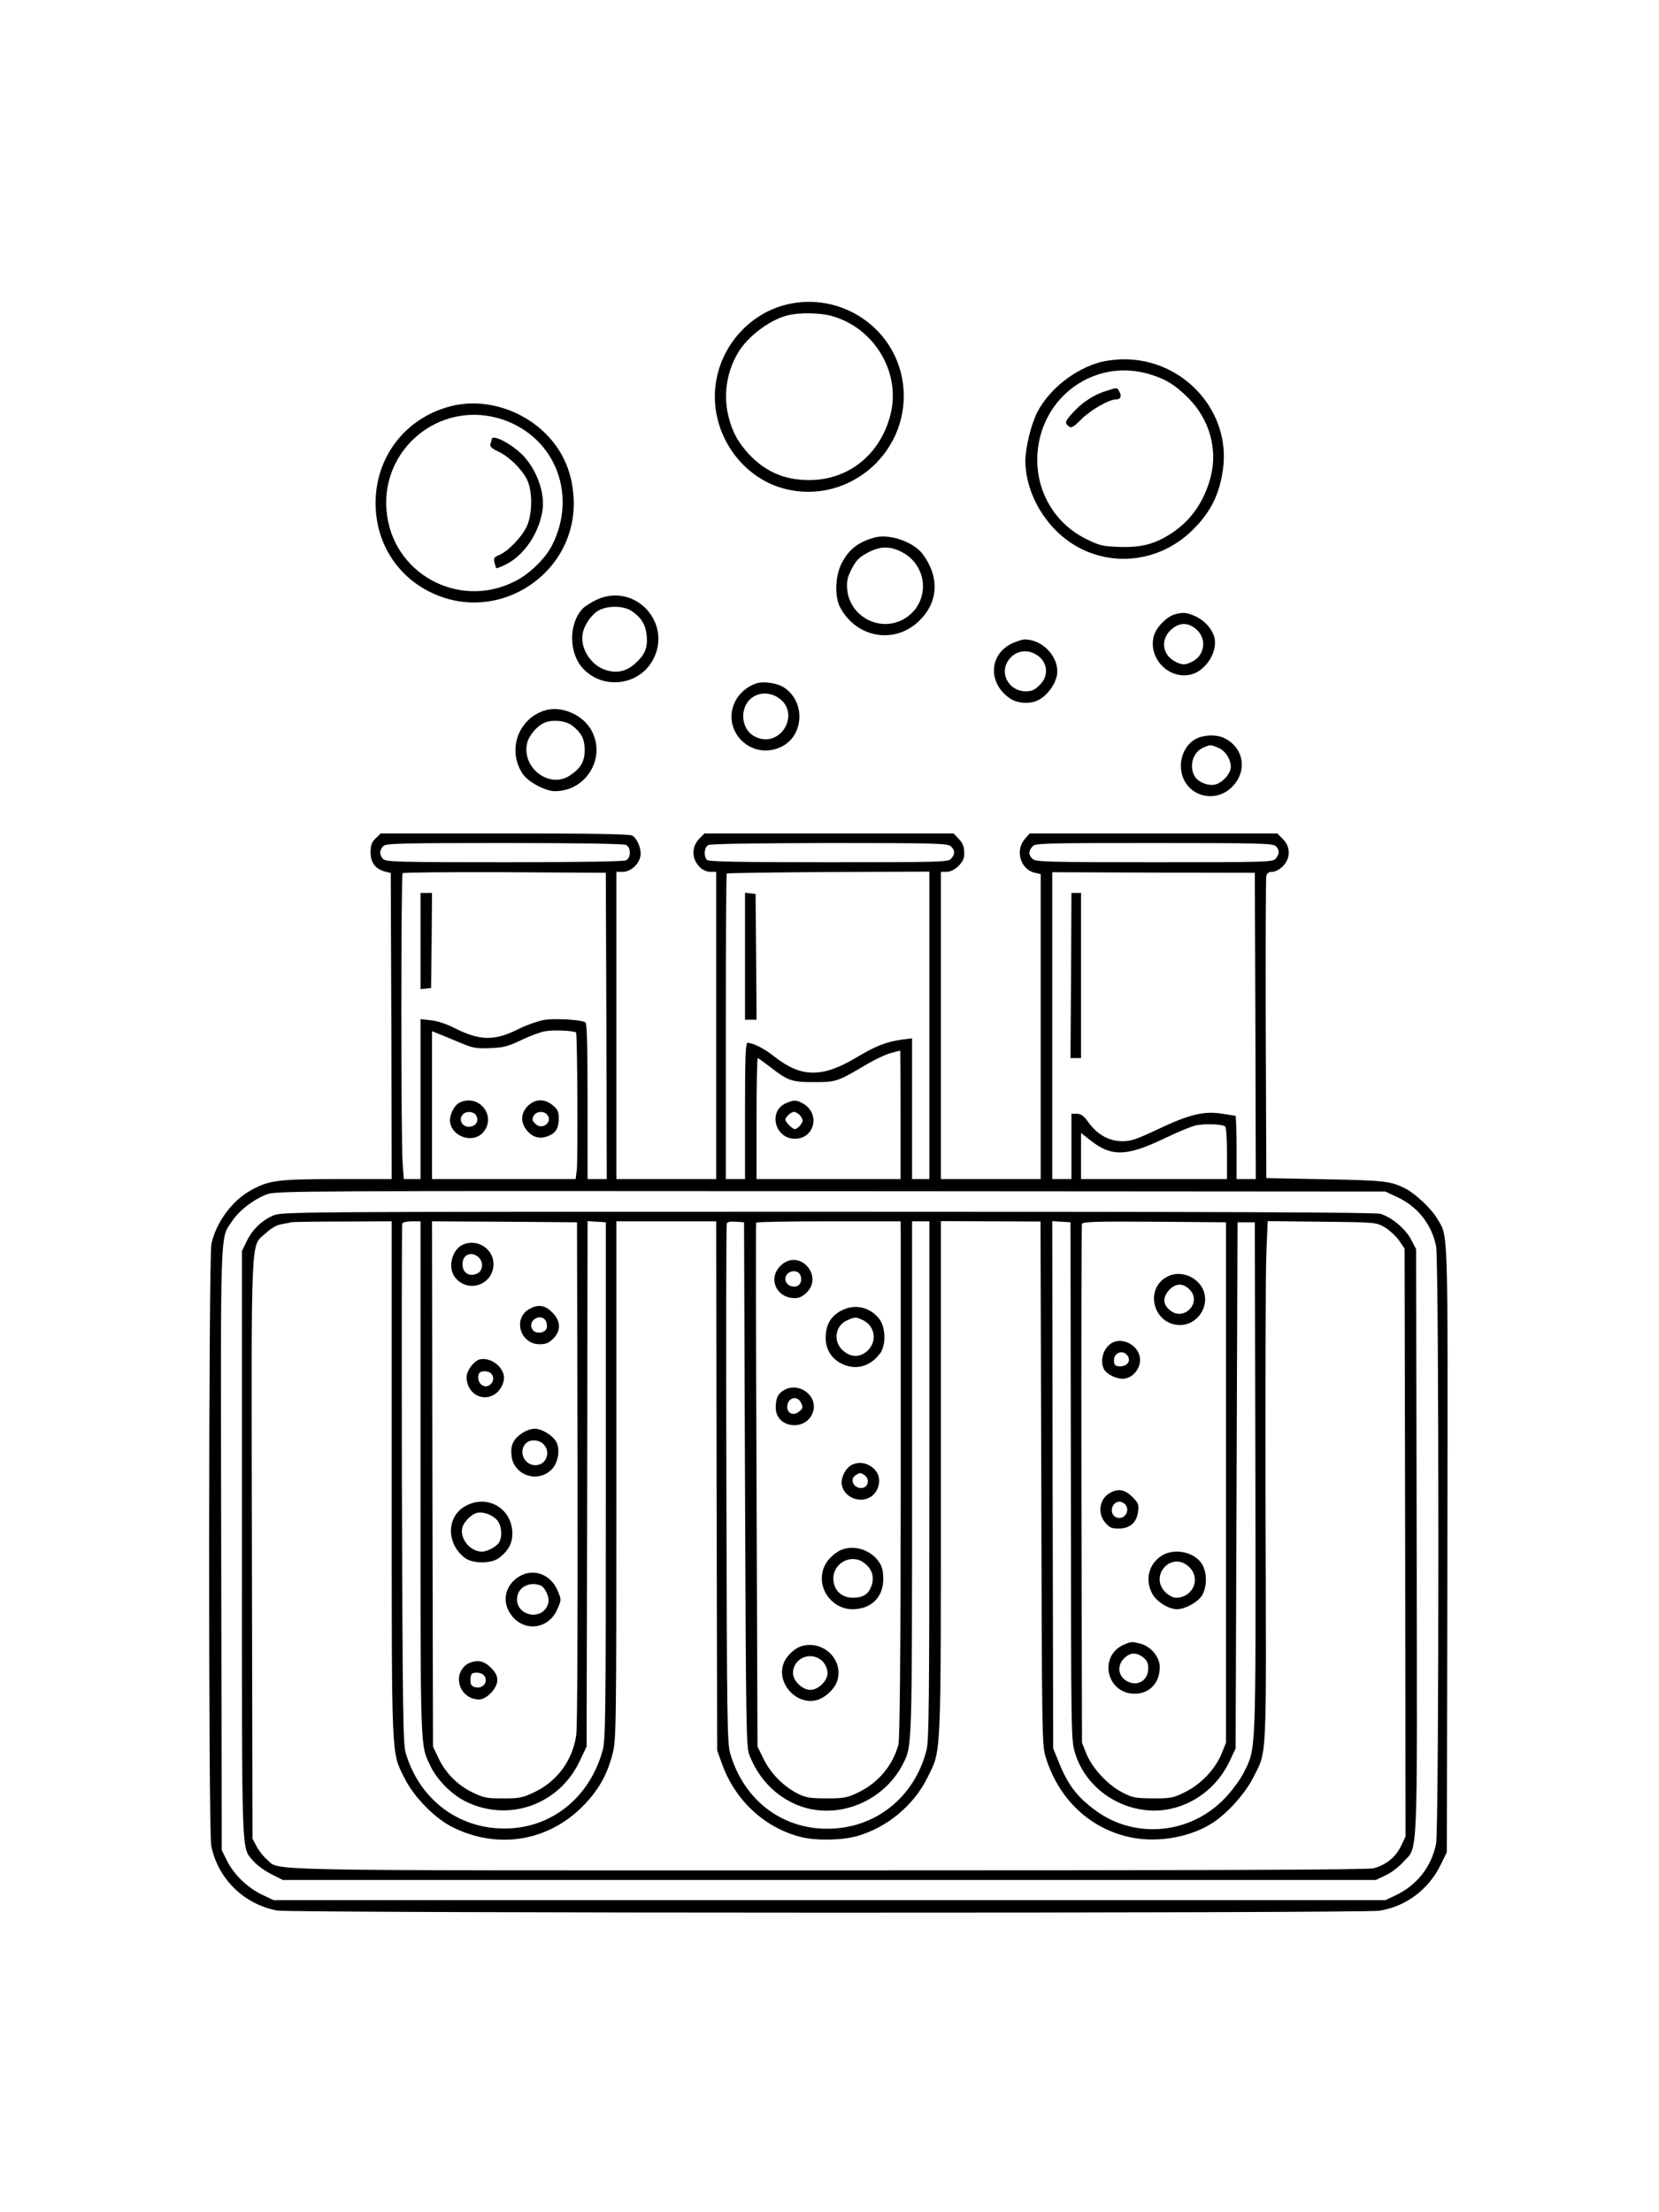 <?xml version="1.0" standalone="no"?>
<!DOCTYPE svg PUBLIC "-//W3C//DTD SVG 20010904//EN"
 "http://www.w3.org/TR/2001/REC-SVG-20010904/DTD/svg10.dtd">
<svg version="1.0" xmlns="http://www.w3.org/2000/svg"
 width="864pt" height="1152pt" viewBox="0 0 864 1152"
 preserveAspectRatio="xMidYMid meet">

<g transform="translate(0,1152) scale(0.1,-0.1)"
fill="#000000" stroke="none">
<path d="M4096 9934 c-188 -46 -336 -207 -367 -403 -40 -246 119 -494 356
-556 344 -89 669 205 616 558 -43 283 -323 469 -605 401z m230 -58 c228 -60
370 -299 310 -521 -54 -204 -219 -335 -421 -335 -128 0 -226 42 -313 133 -57
62 -86 113 -107 194 -29 111 -12 234 48 335 51 87 168 175 264 197 58 14 162
12 219 -3z"/>
<path d="M5733 9635 c-136 -37 -267 -140 -330 -260 -33 -64 -63 -186 -63 -257
1 -121 56 -252 149 -350 196 -209 521 -211 726 -4 91 91 136 182 154 311 43
302 -205 577 -519 574 -36 0 -89 -7 -117 -14z m258 -65 c82 -25 128 -54 196
-121 111 -110 156 -267 118 -413 -33 -126 -101 -225 -201 -291 -87 -58 -160
-77 -275 -73 -87 3 -103 7 -172 41 -180 89 -279 280 -250 482 41 283 315 459
584 375z"/>
<path d="M5763 9485 c-63 -19 -124 -58 -171 -109 -46 -50 -49 -58 -26 -76 13
-11 23 -6 67 38 50 49 143 102 179 102 24 0 31 16 18 40 -12 23 -11 23 -67 5z"/>
<path d="M2353 9406 c-237 -58 -397 -261 -397 -506 0 -202 108 -377 286 -464
357 -175 772 103 745 499 -7 96 -33 176 -82 250 -118 177 -349 270 -552 221z
m232 -61 c294 -77 430 -389 290 -665 -36 -70 -118 -150 -195 -188 -294 -148
-640 44 -667 370 -27 316 265 562 572 483z"/>
<path d="M2560 9231 c0 -5 -3 -16 -6 -25 -4 -11 7 -21 40 -37 55 -25 120 -88
149 -143 31 -58 31 -182 0 -248 -25 -54 -97 -129 -143 -148 -27 -11 -30 -17
-25 -39 4 -14 8 -28 10 -30 2 -1 25 7 50 20 97 49 174 165 191 286 13 102 -44
238 -130 307 -66 54 -136 83 -136 57z"/>
<path d="M4555 8721 c-86 -24 -135 -62 -172 -135 -33 -64 -37 -170 -9 -226 85
-164 289 -198 416 -70 98 97 103 227 15 345 -47 63 -173 107 -250 86z m130
-70 c155 -70 164 -279 16 -358 -124 -65 -277 19 -289 159 -3 44 1 62 25 108
23 44 39 59 82 82 62 33 109 35 166 9z"/>
<path d="M3105 8396 c-27 -13 -60 -34 -72 -47 -73 -80 -71 -233 5 -312 102
-108 283 -88 358 39 114 194 -88 416 -291 320z m185 -58 c50 -34 72 -71 78
-127 6 -63 -9 -101 -59 -145 -45 -42 -95 -53 -152 -36 -80 24 -138 116 -122
193 10 48 49 101 86 120 50 25 129 22 169 -5z"/>
<path d="M6116 8320 c-42 -13 -95 -68 -107 -112 -30 -113 73 -224 187 -202 77
14 144 112 130 188 -9 46 -50 94 -101 117 -44 20 -65 22 -109 9z m113 -76 c57
-48 47 -135 -19 -169 -37 -19 -53 -19 -90 0 -65 34 -77 110 -26 161 43 43 90
46 135 8z"/>
<path d="M5274 8171 c-124 -56 -131 -209 -14 -288 39 -27 106 -31 149 -8 39
20 78 68 92 114 28 93 -62 202 -166 201 -11 0 -38 -9 -61 -19z m116 -56 c65
-34 77 -110 26 -161 -27 -27 -42 -34 -74 -34 -80 0 -133 80 -98 149 29 55 91
75 146 46z"/>
<path d="M3938 7961 c-45 -15 -87 -50 -108 -91 -75 -147 70 -305 225 -245 129
49 147 233 31 313 -36 25 -108 36 -148 23z m110 -71 c130 -79 17 -275 -118
-205 -55 28 -76 105 -45 165 30 58 104 76 163 40z"/>
<path d="M2836 7820 c-139 -44 -196 -209 -113 -331 28 -41 117 -89 167 -89
166 0 271 180 187 322 -46 79 -158 125 -241 98z m142 -77 c49 -37 67 -71 67
-128 0 -60 -20 -95 -75 -132 -104 -72 -250 33 -226 162 8 42 50 93 91 111 39
18 110 12 143 -13z"/>
<path d="M6219 7667 c-43 -28 -69 -80 -69 -135 0 -148 173 -213 273 -103 74
82 53 196 -44 246 -43 23 -120 19 -160 -8z m126 -41 c36 -15 65 -59 65 -100 0
-35 -45 -84 -84 -92 -39 -7 -90 15 -106 47 -28 52 -6 123 45 145 38 17 39 17
80 0z"/>
<path d="M1956 7154 c-21 -21 -26 -36 -26 -74 0 -52 25 -85 76 -99 l29 -7 3
-797 2 -797 -283 0 c-307 0 -355 -6 -448 -57 -100 -54 -184 -169 -208 -281
-15 -71 -16 -3055 -1 -3132 33 -172 170 -307 344 -339 78 -14 5653 -15 5740
-1 138 22 255 110 318 237 l33 68 3 1574 c2 1725 6 1625 -55 1728 -29 49 -111
126 -162 153 -79 40 -111 43 -421 49 l-305 6 -3 775 c-1 426 0 785 3 798 4 16
13 22 31 22 15 0 38 12 55 29 41 41 41 101 0 142 l-29 29 -645 0 -645 0 -26
-31 c-51 -60 -20 -158 54 -174 l30 -7 0 -794 0 -794 -260 0 -260 0 0 800 0
800 31 0 c37 0 88 47 90 82 2 46 -3 63 -29 91 l-26 27 -648 0 -649 0 -24 -24
c-45 -45 -45 -107 0 -152 15 -15 36 -24 55 -24 l30 0 0 -800 0 -800 -260 0
-260 0 0 800 0 800 34 0 c39 0 82 37 91 80 8 35 -16 95 -43 109 -14 8 -223 11
-665 11 l-644 0 -27 -26z m1305 -34 c12 -7 19 -21 19 -40 0 -19 -7 -33 -19
-40 -13 -6 -230 -10 -635 -10 -545 0 -616 2 -630 16 -9 8 -16 24 -16 34 0 10
7 26 16 34 14 14 85 16 630 16 405 0 622 -4 635 -10z m1691 -7 c22 -20 23 -41
1 -65 -15 -17 -48 -18 -638 -18 -470 0 -624 3 -633 12 -18 18 -15 65 6 77 11
7 233 10 631 11 558 0 616 -2 633 -17z m1692 1 c21 -20 20 -43 -1 -66 -15 -17
-48 -18 -631 -18 -559 0 -617 2 -634 17 -22 20 -23 41 -1 65 15 17 48 18 634
18 548 0 619 -2 633 -16z m-3486 -936 l2 -798 -50 0 -50 0 0 404 c0 286 -3
407 -11 412 -23 14 -155 22 -214 13 -33 -6 -91 -26 -129 -45 -130 -66 -205
-65 -340 3 -41 21 -90 37 -122 40 l-54 6 0 -417 0 -416 -44 0 -43 0 -6 83 c-9
110 -9 1502 0 1510 3 4 243 6 532 5 l526 -3 3 -797z m1682 3 l0 -801 -45 0
-45 0 0 366 0 367 -47 -6 c-82 -10 -145 -35 -240 -92 -181 -109 -290 -108
-433 5 -50 40 -106 68 -137 70 -10 0 -13 -77 -13 -355 l0 -355 -50 0 -50 0 0
793 c0 437 2 796 5 798 2 3 241 6 530 8 l525 2 0 -800z m1698 -3 l2 -798 -50
0 -50 0 0 165 c0 91 -3 165 -6 165 -3 0 -36 5 -73 11 -93 14 -170 -5 -334 -83
-108 -51 -138 -61 -182 -61 -68 0 -131 35 -176 98 -25 35 -39 45 -61 45 l-28
0 0 -170 0 -170 -50 0 -50 0 0 799 0 799 528 -2 527 -1 3 -797z m-3538 -35 c7
-7 10 -658 4 -715 l-6 -48 -374 0 -374 0 0 385 0 385 48 -19 c26 -11 76 -31
111 -46 55 -23 75 -26 145 -23 70 3 92 9 161 42 44 21 100 42 125 46 43 8 149
3 160 -7z m1690 -428 l0 -335 -375 0 -375 0 0 315 c0 173 3 315 6 315 3 0 31
-20 62 -44 97 -75 114 -81 232 -81 116 0 121 2 278 95 41 24 95 49 120 56 26
7 48 13 50 13 1 1 2 -150 2 -334z m1690 -60 c6 -4 10 -60 10 -141 l0 -134
-380 0 -380 0 0 120 0 120 50 -39 c107 -85 187 -83 376 7 71 34 147 66 169 71
41 10 136 8 155 -4z m895 -368 c108 -50 179 -140 204 -255 16 -74 16 -3039 0
-3114 -25 -120 -99 -214 -209 -267 l-55 -26 -2895 0 -2895 0 -57 27 c-76 35
-151 107 -185 177 l-28 56 -3 1570 c-3 1729 -7 1609 59 1709 37 55 115 114
183 138 48 16 206 17 2936 15 l2885 -2 60 -28z"/>
<path d="M2190 6619 l0 -250 28 3 27 3 3 248 2 247 -30 0 -30 0 0 -251z"/>
<path d="M3880 6541 l0 -331 30 0 30 0 -2 328 -3 327 -27 3 -28 3 0 -330z"/>
<path d="M5578 6440 l-3 -430 28 0 27 0 0 430 0 430 -25 0 -25 0 -2 -430z"/>
<path d="M2393 5778 c-30 -15 -56 -72 -48 -107 16 -75 122 -105 171 -48 73 85
-22 204 -123 155z m87 -67 c14 -26 3 -50 -26 -57 -42 -11 -72 34 -42 64 18 18
56 14 68 -7z"/>
<path d="M2749 5761 c-38 -38 -39 -87 -4 -129 30 -36 69 -45 112 -27 39 16 53
42 53 93 0 33 -6 45 -31 66 -43 36 -91 35 -130 -3z m101 -46 c31 -38 -27 -83
-62 -47 -16 16 -18 23 -9 41 13 24 53 28 71 6z"/>
<path d="M4093 5775 c-94 -41 -58 -185 47 -185 101 0 133 128 46 181 -36 22
-50 23 -93 4z m71 -61 c9 -8 16 -22 16 -29 0 -15 -27 -45 -41 -45 -5 0 -18 9
-29 20 -11 11 -20 24 -20 29 0 14 30 41 45 41 7 0 21 -7 29 -16z"/>
<path d="M1420 5189 c-60 -27 -107 -74 -136 -134 l-24 -50 0 -1526 c0 -1677
-4 -1573 60 -1651 17 -20 58 -50 92 -67 l61 -31 2846 0 2846 0 50 24 c28 12
69 43 91 68 80 87 75 -42 72 1668 l-3 1525 -26 50 c-29 56 -101 116 -159 134
-27 8 -796 11 -2881 11 -2838 0 -2844 0 -2889 -21z m620 -1371 c0 -1489 -3
-1417 67 -1558 49 -99 160 -212 256 -258 234 -113 491 -70 672 112 81 82 127
163 155 272 19 75 20 116 20 1426 l0 1348 260 0 260 0 2 -1377 3 -1378 27 -75
c68 -186 220 -327 405 -375 79 -21 213 -19 294 3 157 44 297 159 369 305 73
149 70 69 70 1560 l0 1338 260 -1 259 -1 4 -1362 c3 -1274 4 -1366 21 -1421
65 -218 223 -372 431 -421 138 -33 310 -7 430 66 79 47 177 155 220 239 75
148 70 58 66 1375 -1 649 0 1258 4 1353 l7 173 282 -3 c279 -3 281 -3 326 -28
24 -14 58 -45 75 -68 l30 -44 3 -1531 2 -1531 -25 -52 c-28 -56 -76 -95 -141
-113 -28 -8 -855 -11 -2835 -11 -3058 0 -2857 -4 -2929 57 -17 14 -41 44 -53
67 l-22 41 -3 1505 c-3 1693 -8 1575 72 1648 29 27 57 43 83 47 21 4 43 8 48
10 6 2 126 4 268 4 l257 1 0 -1342z m150 4 c0 -1442 -2 -1384 51 -1497 34 -72
111 -150 184 -186 223 -110 485 -18 593 208 l37 78 3 1368 2 1368 48 -3 47 -3
0 -1345 c0 -1242 -1 -1350 -17 -1407 -69 -247 -270 -406 -513 -405 -242 1
-441 154 -512 393 -14 48 -16 205 -20 1399 -1 740 -1 1351 2 1358 2 7 23 12
50 12 l45 0 0 -1338z m818 28 c1 -785 -1 -1329 -7 -1366 -20 -133 -100 -241
-219 -297 -61 -29 -76 -32 -162 -32 -87 0 -101 3 -161 32 -79 39 -140 102
-177 181 l-27 57 -3 1368 -2 1367 377 -2 378 -3 3 -1305z m872 -60 c5 -1279 6
-1368 23 -1410 46 -116 125 -202 232 -252 205 -95 463 -1 569 209 46 92 46 76
46 1491 l0 1332 45 0 45 0 0 -1348 c0 -1177 -2 -1355 -15 -1407 -64 -248 -271
-410 -520 -408 -237 1 -430 151 -501 388 -17 56 -18 145 -21 1404 -2 740 -1
1351 2 1359 3 9 18 12 47 10 l43 -3 5 -1365z m811 1303 c0 -38 0 -642 0 -1343
-1 -862 -5 -1288 -12 -1315 -30 -109 -104 -198 -209 -249 -59 -28 -74 -31
-165 -31 -85 0 -107 4 -147 23 -75 37 -143 105 -180 180 l-33 67 -5 1360 c-3
748 -4 1363 -2 1368 2 4 172 7 378 7 l374 0 1 -67z m886 -1286 c1 -1337 1
-1348 22 -1416 49 -162 199 -281 375 -298 176 -16 349 86 429 254 l32 68 5
1370 5 1370 45 0 45 0 3 -1328 c2 -1462 4 -1406 -59 -1535 -18 -36 -60 -94
-97 -133 -180 -192 -472 -219 -679 -65 -97 72 -143 134 -191 255 l-27 66 -3
1373 -2 1373 47 -3 48 -3 2 -1348z m808 -7 l0 -1355 -23 -57 c-33 -81 -108
-160 -190 -200 -62 -31 -74 -33 -167 -33 -90 1 -106 3 -158 30 -76 38 -158
126 -189 202 l-23 58 -3 1345 c-1 739 0 1350 3 1357 3 11 82 13 377 11 l373
-3 0 -1355z"/>
<path d="M2414 5040 c-60 -24 -85 -121 -44 -172 67 -85 200 -39 200 70 0 78
-83 132 -156 102z m78 -67 c27 -24 24 -71 -7 -85 -46 -21 -83 9 -75 62 6 40
49 53 82 23z"/>
<path d="M2758 4704 c-89 -48 -50 -184 52 -184 33 0 48 6 71 29 42 42 40 92
-5 137 -38 38 -73 43 -118 18z m82 -58 c6 -8 10 -25 8 -38 -4 -30 -56 -38 -74
-13 -30 41 33 90 66 51z"/>
<path d="M2503 4442 c-32 -5 -73 -58 -73 -93 0 -79 73 -129 139 -94 37 19 63
70 54 106 -12 50 -70 89 -120 81z m57 -77 c15 -18 10 -45 -12 -59 -33 -20 -69
20 -54 60 7 18 50 18 66 -1z"/>
<path d="M2719 4057 c-46 -31 -61 -63 -55 -117 10 -103 138 -146 210 -71 33
34 44 102 24 141 -19 35 -75 70 -113 70 -18 0 -47 -10 -66 -23z m111 -57 c41
-41 15 -110 -42 -110 -57 0 -89 70 -51 112 21 24 68 23 93 -2z"/>
<path d="M2427 3679 c-103 -54 -105 -198 -4 -273 40 -29 135 -29 174 0 54 40
75 83 71 142 -10 122 -132 189 -241 131z m161 -74 c24 -28 30 -82 12 -116 -13
-22 -61 -49 -90 -49 -60 0 -114 64 -103 122 6 30 48 74 78 80 33 7 78 -10 103
-37z"/>
<path d="M2703 3310 c-67 -41 -89 -119 -51 -184 63 -108 204 -98 252 17 20 47
20 47 0 94 -35 85 -127 119 -201 73z m112 -46 c23 -9 48 -62 41 -90 -26 -104
-184 -68 -161 37 11 48 67 73 120 53z"/>
<path d="M2444 2860 c-30 -12 -54 -49 -54 -83 0 -61 46 -107 106 -107 38 0 94
59 94 100 0 23 -9 42 -34 66 -35 35 -68 42 -112 24z m74 -62 c30 -30 0 -75
-43 -64 -19 5 -25 13 -25 35 0 15 3 31 7 34 11 11 48 8 61 -5z"/>
<path d="M4072 4935 c-77 -65 -33 -175 68 -175 21 0 41 9 61 29 88 88 -35 226
-129 146z m97 -57 c11 -30 -4 -58 -32 -58 -27 0 -47 17 -47 40 0 42 65 56 79
18z"/>
<path d="M4407 4706 c-72 -26 -107 -76 -107 -152 0 -59 29 -108 81 -134 74
-38 150 -18 203 53 30 41 29 130 -2 175 -41 57 -112 80 -175 58z m88 -61 c61
-30 74 -107 26 -156 -40 -39 -89 -40 -132 -1 -52 47 -40 130 24 157 41 18 43
18 82 0z"/>
<path d="M4093 4286 c-39 -18 -53 -43 -53 -96 0 -112 168 -126 196 -16 19 77
-68 145 -143 112z m79 -72 c11 -23 10 -29 -11 -45 -28 -23 -61 -10 -61 24 0
49 53 64 72 21z"/>
<path d="M4441 3894 c-37 -15 -66 -73 -56 -111 17 -68 107 -96 160 -50 38 33
45 95 14 130 -32 37 -77 48 -118 31z m63 -57 c26 -19 18 -61 -12 -65 -45 -7
-72 46 -34 67 22 13 25 13 46 -2z"/>
<path d="M4359 3437 c-52 -35 -79 -82 -79 -137 0 -86 73 -160 159 -160 98 0
161 62 161 158 0 41 -6 64 -22 88 -49 72 -152 96 -219 51z m143 -57 c39 -30
52 -71 38 -114 -15 -47 -44 -66 -98 -66 -61 0 -102 41 -102 100 0 83 97 132
162 80z"/>
<path d="M4182 2950 c-42 -10 -88 -53 -103 -97 -32 -99 64 -208 167 -188 45 8
100 57 114 101 35 106 -66 210 -178 184z m106 -86 c12 -14 22 -38 22 -55 0
-42 -48 -89 -90 -89 -41 0 -90 47 -90 87 0 83 102 120 158 57z"/>
<path d="M6081 4873 c-124 -63 -75 -253 65 -253 85 0 150 88 125 170 -23 77
-119 119 -190 83z m114 -68 c68 -67 -30 -170 -103 -107 -35 29 -37 64 -7 100
34 40 75 43 110 7z"/>
<path d="M5791 4527 c-45 -26 -65 -93 -41 -138 14 -25 62 -49 97 -49 54 1 99
59 89 114 -12 64 -91 103 -145 73z m83 -69 c16 -26 -4 -53 -40 -53 -23 0 -30
5 -32 23 -7 47 47 69 72 30z"/>
<path d="M5781 3746 c-55 -30 -67 -106 -25 -155 22 -26 33 -31 69 -31 59 0 94
30 102 87 5 39 2 46 -30 78 -38 38 -74 45 -116 21z m77 -58 c34 -34 -6 -90
-48 -68 -35 19 -20 80 20 80 9 0 21 -5 28 -12z"/>
<path d="M6052 3420 c-70 -43 -91 -128 -50 -201 23 -41 85 -79 129 -79 42 1
108 37 129 72 27 44 27 120 0 163 -39 63 -142 85 -208 45z m138 -57 c67 -60
25 -163 -66 -163 -15 0 -38 12 -55 29 -85 86 31 214 121 134z"/>
<path d="M5854 2956 c-135 -59 -92 -256 56 -256 77 0 130 57 130 139 0 51 -45
106 -98 121 -46 12 -50 12 -88 -4z m100 -67 c20 -16 26 -29 26 -58 0 -61 -55
-95 -108 -67 -49 25 -57 82 -17 121 30 30 64 32 99 4z"/>
</g>
</svg>
